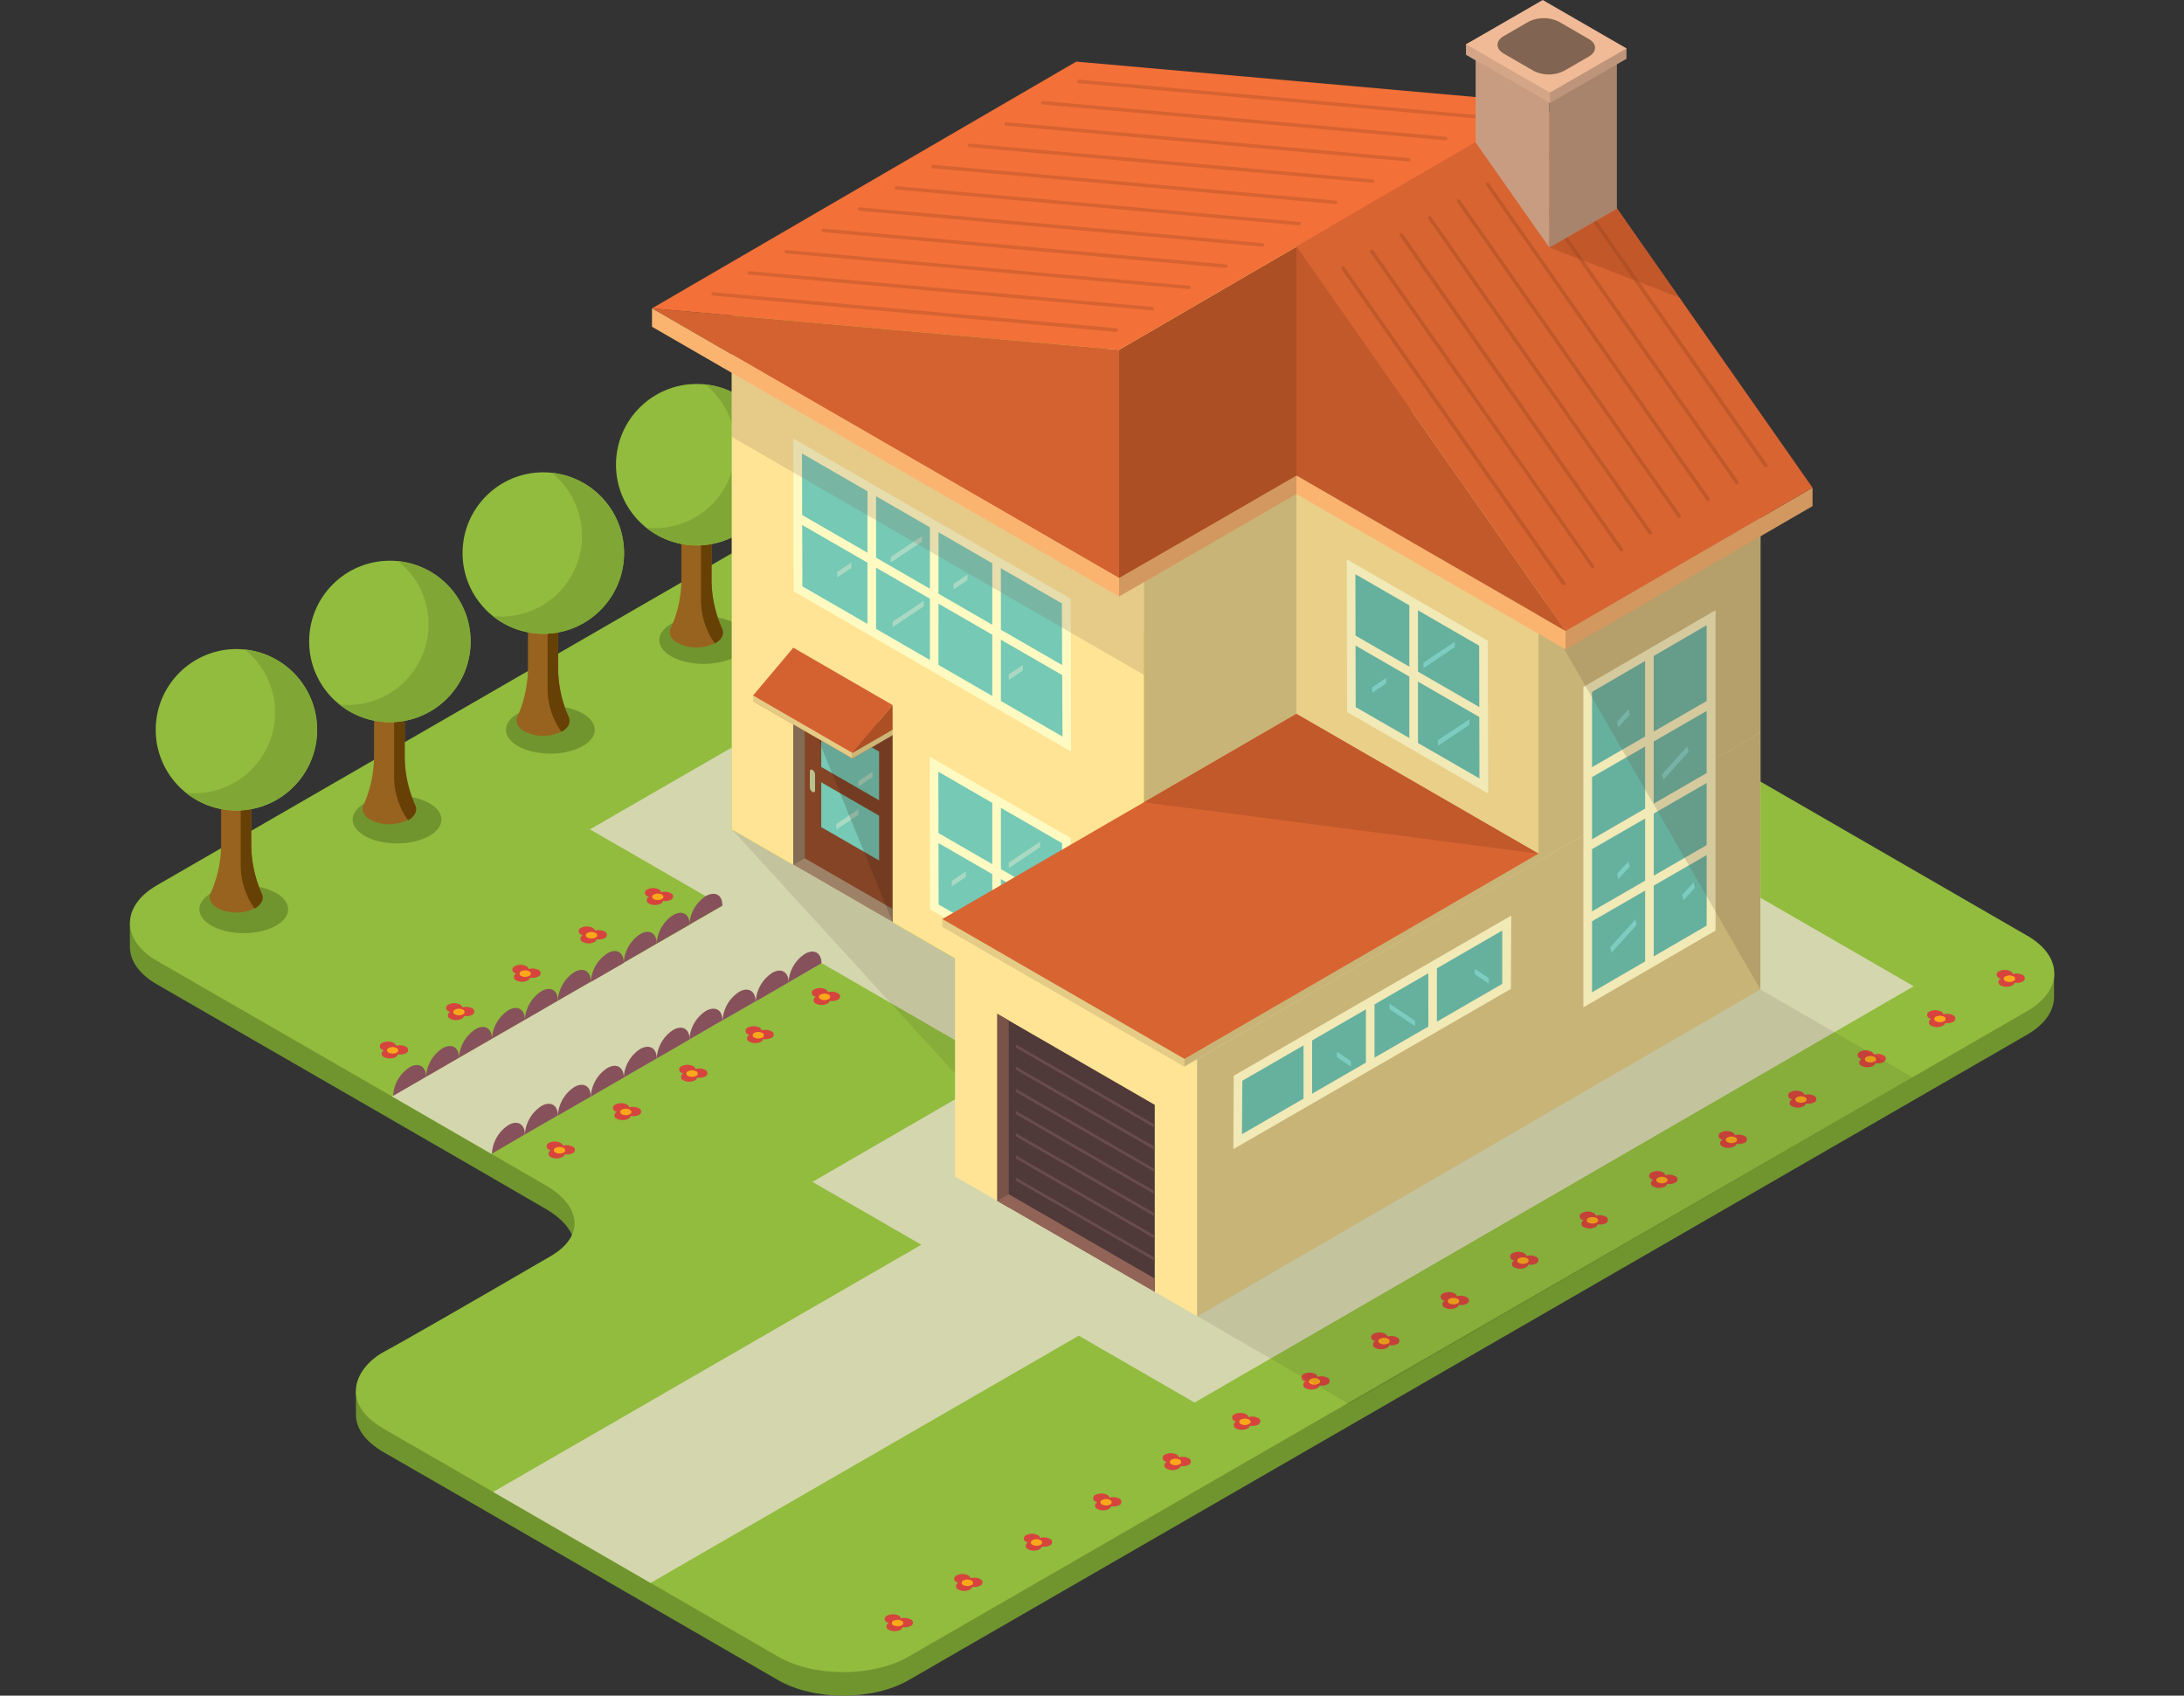 <svg id="Layer_1" data-name="Layer 1" xmlns="http://www.w3.org/2000/svg" width="362" height="281" viewBox="0 0 362 281"><rect x="0" y="0" width="362" height="281" fill="#333333" stroke="none"/><defs><style>.cls-1{fill:#70952f;}.cls-2{fill:#91bc3e;}.cls-3{fill:#98631f;}.cls-4{fill:#664005;}.cls-5{fill:#80a736;}.cls-6{fill:#d4d6ad;}.cls-7{fill:#ffdf05;}.cls-8{fill:#b7c539;}.cls-9{fill:#ffe495;}.cls-10{fill:#75c9b5;}.cls-11{fill:#fffac2;}.cls-12{fill:#844425;}.cls-13{fill:#826c54;}.cls-14{fill:#9e8267;}.cls-15{fill:#503939;}.cls-16{fill:#c9b477;}.cls-17{fill:#e9cf88;}.cls-18{fill:#e0c884;}.cls-19{fill:#d24859;}.cls-20{fill:#a73745;}.cls-21{fill:#7a5348;}.cls-22{fill:#926458;}.cls-23{fill:#66b09e;}.cls-24{fill:#f1e9b6;}.cls-25{fill:#9b461d;}.cls-26{fill:#86515a;}.cls-27{fill:#d6443d;}.cls-28{fill:#faa819;}.cls-29{fill:#a9d9c2;}.cls-30{fill:#7cccc1;}.cls-31{opacity:0.2;}.cls-32{fill:#62493b;}.cls-33{fill:#d46231;}.cls-34{fill:#e5cc86;}.cls-35{fill:#d86432;}.cls-36{fill:#c1592b;}.cls-37{fill:#b7c18d;}.cls-38{fill:#2c1e16;}.cls-39{fill:#cbb678;}.cls-40{fill:#ac4f24;}.cls-41{opacity:0.1;}.cls-42{fill:#694c4d;}.cls-43{fill:#846553;}.cls-44{fill:#f37038;}.cls-45{fill:#d66331;}.cls-46{fill:#fbb470;}.cls-47{fill:#d3985f;}.cls-48{fill:#bf582a;}.cls-49{opacity:0.3;}.cls-50{fill:#8e3e17;}.cls-51{fill:#c89c80;}.cls-52{fill:#a8846c;}.cls-53{fill:#be957a;}.cls-54{fill:#d4a587;}.cls-55{fill:#f0ba97;}.cls-56{fill:#816451;}</style></defs><path class="cls-1" d="M340.48,161.28,184.63,71.52c-6-3.43-15.71-3.43-21.66,0L21.53,153s0,1.63,0,3.89S23,161.4,26,163.12c0,0,58.79,33.87,64.58,37.29s6.37,8.35.67,11.67C78.53,219.46,59,230.59,59,230.59s0,1.15,0,3.85c0,2.1,1.3,4.34,4.72,6.29,7.82,4.46,65.24,37.69,65.24,37.69,6,3.44,15.7,3.44,21.66,0L336,171.46c3-1.74,4.49-4,4.46-6.32S340.48,161.28,340.48,161.28Z"/><path class="cls-2" d="M336,155.05,184.63,67.63c-6-3.44-15.71-3.44-21.66,0L26,146.71c-5.95,3.44-5.95,9.07,0,12.51,0,0,58.79,33.88,64.58,37.29s6.37,8.36.67,11.67c-12.7,7.38-24.38,14.11-27.54,15.8-4.58,2.44-7.82,8.39,0,12.86s65.24,37.68,65.24,37.68c6,3.44,15.7,3.44,21.66,0L336,167.56C342,164.12,342,158.49,336,155.05Z"/><ellipse class="cls-1" cx="40.4" cy="150.69" rx="7.36" ry="3.95"/><ellipse class="cls-1" cx="65.81" cy="135.82" rx="7.36" ry="3.95"/><ellipse class="cls-1" cx="91.22" cy="120.94" rx="7.36" ry="3.95"/><ellipse class="cls-1" cx="116.63" cy="106.07" rx="7.36" ry="3.95"/><path class="cls-3" d="M145.05,89.34h0a19.83,19.83,0,0,1-1.68-8V61.37h-5V81.3a19.93,19.93,0,0,1-1.67,8h0c-.51.89-.16,1.91,1.06,2.62a6.93,6.93,0,0,0,6.24,0C145.19,91.24,145.55,90.23,145.05,89.34Z"/><path class="cls-4" d="M145.05,89.34a19.83,19.83,0,0,1-1.68-8V61.37h-1.75V84.85a12.33,12.33,0,0,0,2.3,7.12l.05,0c1.22-.7,1.58-1.71,1.08-2.6Z"/><circle class="cls-2" cx="140.91" cy="62.37" r="13.38"/><path class="cls-5" d="M142.31,49.06A13.38,13.38,0,0,1,134,72.88a12.81,12.81,0,0,1-1.39-.07,13.38,13.38,0,1,0,9.75-23.75Z"/><path class="cls-3" d="M119.61,104h0a20,20,0,0,1-1.67-8V76h-5V95.94a19.91,19.91,0,0,1-1.68,8h0c-.52.89-.17,1.91,1.06,2.61a6.86,6.86,0,0,0,6.24,0C119.76,105.88,120.11,104.87,119.61,104Z"/><path class="cls-4" d="M119.61,104a20,20,0,0,1-1.67-8V76h-1.75V99.49a12.36,12.36,0,0,0,2.29,7.12l.06,0c1.23-.68,1.57-1.71,1.07-2.59Z"/><circle class="cls-2" cx="115.48" cy="77.01" r="13.38"/><path class="cls-5" d="M116.88,63.7a13.38,13.38,0,0,1-8.36,23.83,12.81,12.81,0,0,1-1.39-.08,13.38,13.38,0,1,0,9.75-23.75Z"/><path class="cls-3" d="M94.18,118.63h0a20,20,0,0,1-1.67-8c0-.19,0-.27,0-.25V90.65h-5v19.93a20,20,0,0,1-1.67,8h0c-.52.89-.17,1.91,1.06,2.61a6.86,6.86,0,0,0,6.24,0C94.33,120.52,94.68,119.51,94.18,118.63Z"/><path class="cls-4" d="M94.18,118.63a20,20,0,0,1-1.67-8c0-.19,0-.27,0-.25V90.65H90.76v23.48a12.26,12.26,0,0,0,2.29,7.12l.06,0c1.23-.69,1.57-1.72,1.07-2.6Z"/><circle class="cls-2" cx="90.05" cy="91.65" r="13.38"/><path class="cls-5" d="M91.44,78.35a13.37,13.37,0,0,1-8.35,23.82,12.81,12.81,0,0,1-1.39-.07,13.38,13.38,0,1,0,9.74-23.75Z"/><path class="cls-3" d="M68.75,133.27h0a19.93,19.93,0,0,1-1.67-8c0-.2,0-.27,0-.26V105.3H62v19.93a19.93,19.93,0,0,1-1.67,8h0c-.51.89-.16,1.91,1.07,2.62a6.93,6.93,0,0,0,6.24,0C68.9,135.17,69.25,134.16,68.75,133.27Z"/><path class="cls-4" d="M68.75,133.27a19.93,19.93,0,0,1-1.67-8c0-.2,0-.27,0-.26V105.3H65.33v23.48a12.31,12.31,0,0,0,2.29,7.12l.06,0c1.23-.69,1.57-1.71,1.07-2.6Z"/><circle class="cls-2" cx="64.62" cy="106.3" r="13.38"/><path class="cls-5" d="M66,93a13.37,13.37,0,0,1-8.35,23.82,12.68,12.68,0,0,1-1.39-.07A13.38,13.38,0,1,0,66,93Z"/><path class="cls-3" d="M43.32,147.92h0a20,20,0,0,1-1.67-8,2,2,0,0,0,0-.26V119.94h-5v19.93a20,20,0,0,1-1.67,8h0c-.51.89-.16,1.91,1.06,2.61a6.89,6.89,0,0,0,6.25,0C43.47,149.81,43.82,148.8,43.32,147.92Z"/><path class="cls-4" d="M43.32,147.92a20,20,0,0,1-1.67-8,2,2,0,0,0,0-.26V119.94H39.9v23.48a12.29,12.29,0,0,0,2.29,7.12l.06,0c1.22-.7,1.57-1.71,1.07-2.59Z"/><circle class="cls-2" cx="39.19" cy="120.94" r="13.38"/><path class="cls-5" d="M40.58,107.64a13.38,13.38,0,0,1-8.35,23.82,13,13,0,0,1-1.4-.08,13.37,13.37,0,1,0,9.75-23.74Z"/><polygon class="cls-6" points="174.73 181.86 97.79 137.44 174.73 93.02 251.67 137.44 174.73 181.86"/><polygon class="cls-7" points="183.35 101.36 121.3 137.44 189.61 176.88 158.29 194.96 198.42 218.13 291.79 163.97 183.35 101.36"/><polygon class="cls-8" points="183.35 101.36 121.3 137.44 121.3 52.24 183.35 16.16 183.35 101.36"/><polygon class="cls-9" points="121.3 137.44 189.61 176.88 189.61 91.68 121.3 52.24 121.3 137.44"/><polygon class="cls-10" points="154.87 150.31 154.81 126.63 176.76 139.3 176.81 162.97 154.87 150.31"/><path class="cls-11" d="M177.53,164.21l-23.37-13.49-.06-25.33,23.37,13.49Zm-21.95-14.32,20.51,11.84-.05-22-20.51-11.84Z"/><rect class="cls-11" x="165.21" y="132.31" width="1.43" height="25.11" transform="translate(-42.48 216.17) rotate(-60.01)"/><polygon class="cls-11" points="164.47 131.98 164.47 155.59 165.9 156.42 165.9 132.81 164.47 131.98"/><polygon class="cls-12" points="131.49 143.32 147.95 152.82 147.95 121.83 131.49 112.34 131.49 143.32"/><polygon class="cls-10" points="136.12 137.07 145.71 142.6 145.71 124.55 136.12 119.02 136.12 137.07"/><polygon class="cls-12" points="135.05 129.02 146.78 135.79 146.78 133.24 135.05 126.48 135.05 129.02"/><polygon class="cls-13" points="133.39 113.43 131.49 112.34 131.49 143.32 133.39 144.42 133.39 113.43"/><polygon class="cls-14" points="147.95 150.63 133.39 142.23 131.49 143.32 147.95 152.82 147.95 150.63"/><polygon class="cls-6" points="198 232.43 134.66 195.86 253.86 126.88 317.2 163.44 198 232.43"/><polygon class="cls-9" points="183.35 101.36 251.67 140.8 251.67 55.6 183.35 16.16 183.35 101.36"/><polygon class="cls-9" points="158.29 194.96 198.42 218.13 198.42 175.54 158.29 152.38 158.29 194.96"/><polygon class="cls-15" points="165.31 199.01 191.4 214.08 191.4 183.09 165.31 168.02 165.31 199.01"/><polygon class="cls-9" points="251.67 98.22 291.79 121.38 291.79 78.8 251.67 55.63 251.67 98.22"/><polygon class="cls-9" points="251.67 140.8 291.79 163.96 291.79 121.38 251.67 98.22 251.67 140.8"/><polygon class="cls-16" points="198.42 175.54 291.79 121.38 291.79 163.97 198.42 218.13 198.42 175.54"/><polygon class="cls-16" points="189.61 91.71 251.67 55.63 251.67 98.22 189.61 134.21 189.61 91.71"/><polygon class="cls-17" points="214.88 119.57 255 142.74 255 100.15 214.88 76.99 214.88 119.57"/><polygon class="cls-16" points="255 100.15 291.79 78.8 291.79 121.38 255 142.74 255 100.15"/><polygon class="cls-18" points="214.88 76.99 251.67 55.63 291.79 78.8 255 100.15 214.88 76.99"/><polygon class="cls-19" points="251.67 55.63 251.67 21.49 291.79 78.8 251.67 55.63"/><polygon class="cls-20" points="183.35 16.16 251.67 21.5 251.67 55.61 183.35 16.16"/><path class="cls-6" d="M191.4,214.08,165.31,199,81.74,247.24l26.09,15.08Z"/><path class="cls-6" d="M148,152.82l-16.45-9.5L64.94,181.67c4.93,2.84,11.38,6.57,16.45,9.51Z"/><polygon class="cls-21" points="167.21 169.12 165.31 168.02 165.31 199.01 167.21 200.11 167.21 169.12"/><polygon class="cls-22" points="191.4 211.88 167.21 197.91 165.31 199.01 191.4 214.08 191.4 211.88"/><polygon class="cls-23" points="263.16 114.25 283.64 102.36 283.64 153.8 263.16 165.69 263.16 114.25"/><path class="cls-24" d="M262.45,166.93V113.84l21.9-12.72v53.09Zm1.43-52.27v49.78l19-11.05V103.6Z"/><rect class="cls-24" x="272.68" y="108.53" width="1.43" height="51.22"/><polygon class="cls-24" points="283.83 115.62 263.38 127.42 263.38 129.07 283.83 117.27 283.83 115.62"/><polygon class="cls-24" points="283.83 127.56 263.38 139.37 263.38 141.01 283.83 129.21 283.83 127.56"/><polygon class="cls-24" points="283.83 139.5 263.38 151.31 263.38 152.96 283.83 141.15 283.83 139.5"/><polygon class="cls-10" points="132.26 97.58 132.21 73.91 176.76 99.63 176.81 123.3 132.26 97.58"/><path class="cls-11" d="M177.53,124.54,131.55,98l-.06-25.33,46,26.55ZM133,97.17l43.11,24.89L176,100,132.93,75.15Z"/><rect class="cls-11" x="153.9" y="73.06" width="1.43" height="51.21" transform="translate(-8.12 183.27) rotate(-60.01)"/><polygon class="cls-11" points="143.78 80.37 143.78 103.98 145.21 104.81 145.21 81.2 143.78 80.37"/><polygon class="cls-11" points="154.13 86.34 154.13 109.96 155.55 110.78 155.56 87.17 154.13 86.34"/><polygon class="cls-11" points="164.47 92.31 164.47 115.93 165.9 116.75 165.9 93.14 164.47 92.31"/><polygon class="cls-25" points="244.59 23.58 255.79 17.08 268 34.52 256.81 41.02 244.59 23.58"/><path class="cls-26" d="M67.89,176.87a6,6,0,0,0-2.73,4.73l5.46-3.15C70.62,176.7,69.4,176,67.89,176.87Z"/><path class="cls-26" d="M73.35,173.72a6,6,0,0,0-2.73,4.73l5.46-3.16C76.08,173.55,74.86,172.85,73.35,173.72Z"/><path class="cls-26" d="M78.81,170.56a6.06,6.06,0,0,0-2.73,4.73l5.46-3.15C81.54,170.4,80.32,169.69,78.81,170.56Z"/><path class="cls-26" d="M84.27,167.41a6.06,6.06,0,0,0-2.73,4.73L87,169C87,167.25,85.78,166.54,84.27,167.41Z"/><path class="cls-26" d="M89.74,164.26A6,6,0,0,0,87,169l5.46-3.16C92.47,164.09,91.24,163.39,89.74,164.26Z"/><path class="cls-26" d="M95.2,161.1a6,6,0,0,0-2.73,4.73l5.46-3.15C97.93,160.94,96.71,160.23,95.2,161.1Z"/><path class="cls-26" d="M100.66,158a6,6,0,0,0-2.73,4.73l5.46-3.15C103.39,157.79,102.17,157.08,100.66,158Z"/><path class="cls-26" d="M106.12,154.8a6,6,0,0,0-2.73,4.73l5.46-3.16C108.85,154.63,107.63,153.93,106.12,154.8Z"/><path class="cls-26" d="M111.58,151.64a6,6,0,0,0-2.73,4.73l5.46-3.15C114.31,151.48,113.09,150.77,111.58,151.64Z"/><path class="cls-26" d="M117,148.49a6.06,6.06,0,0,0-2.73,4.73l5.46-3.15C119.77,148.33,118.55,147.62,117,148.49Z"/><path class="cls-26" d="M84.27,186.45a6,6,0,0,0-2.73,4.73L87,188C87,186.28,85.78,185.57,84.27,186.45Z"/><path class="cls-26" d="M89.74,183.29A6,6,0,0,0,87,188l5.46-3.15C92.47,183.13,91.24,182.42,89.74,183.29Z"/><path class="cls-26" d="M95.2,180.14a6,6,0,0,0-2.73,4.73l5.46-3.15C97.93,180,96.71,179.27,95.2,180.14Z"/><path class="cls-26" d="M100.66,177a6,6,0,0,0-2.73,4.73l5.46-3.16C103.39,176.82,102.17,176.12,100.66,177Z"/><path class="cls-26" d="M106.12,173.83a6,6,0,0,0-2.73,4.73l5.46-3.15C108.85,173.67,107.63,173,106.12,173.83Z"/><path class="cls-26" d="M111.58,170.68a6,6,0,0,0-2.73,4.73l5.46-3.15C114.31,170.51,113.09,169.81,111.58,170.68Z"/><path class="cls-26" d="M117,167.53a6,6,0,0,0-2.73,4.73l5.46-3.16C119.77,167.36,118.55,166.66,117,167.53Z"/><path class="cls-26" d="M122.51,164.37a6,6,0,0,0-2.74,4.73l5.47-3.15C125.24,164.21,124,163.5,122.51,164.37Z"/><path class="cls-26" d="M128,161.22a6,6,0,0,0-2.73,4.73l5.46-3.15C130.7,161.06,129.48,160.35,128,161.22Z"/><path class="cls-26" d="M133.43,158.07a6,6,0,0,0-2.73,4.73l5.46-3.16C136.16,157.9,134.94,157.2,133.43,158.07Z"/><polygon class="cls-23" points="224 117.59 223.94 93.92 245.89 106.58 245.94 130.25 224 117.59"/><path class="cls-24" d="M246.66,131.5,223.28,118l-.05-25.32,23.37,13.49Zm-21.95-14.32L245.22,129l-.05-22L224.66,95.16Z"/><rect class="cls-24" x="234.32" y="99.59" width="1.43" height="25.11" transform="translate(20.42 259.64) rotate(-60.01)"/><polygon class="cls-24" points="233.6 99.26 233.6 122.88 235.03 123.7 235.03 100.09 233.6 99.26"/><path class="cls-27" d="M111.18,149.12a.59.59,0,0,0,0-1.11,2.16,2.16,0,0,0-1.59-.14.7.7,0,0,0-.38-.47,2.16,2.16,0,0,0-1.92,0,.59.59,0,0,0,0,1.11,2.08,2.08,0,0,0,.3.13l0,0a.59.59,0,0,0,0,1.11,2.16,2.16,0,0,0,1.92,0,.71.71,0,0,0,.38-.46A2.07,2.07,0,0,0,111.18,149.12Z"/><path class="cls-28" d="M109.68,149a1.46,1.46,0,0,1-1.32,0c-.37-.21-.37-.55,0-.76a1.46,1.46,0,0,1,1.32,0C110.05,148.46,110.05,148.8,109.68,149Z"/><path class="cls-27" d="M100.2,155.47a.58.58,0,0,0,0-1.1,2.12,2.12,0,0,0-1.59-.14.73.73,0,0,0-.38-.47,2.1,2.1,0,0,0-1.92,0,.59.59,0,0,0,0,1.11l.29.13,0,0a.58.58,0,0,0,0,1.1,2.1,2.1,0,0,0,1.92,0,.73.73,0,0,0,.38-.45A2.08,2.08,0,0,0,100.2,155.47Z"/><path class="cls-28" d="M98.7,155.37a1.48,1.48,0,0,1-1.33,0,.4.4,0,0,1,0-.76,1.42,1.42,0,0,1,1.33,0A.4.4,0,0,1,98.7,155.37Z"/><path class="cls-27" d="M89.22,161.83a.59.59,0,0,0,0-1.11,2.15,2.15,0,0,0-1.6-.13.7.7,0,0,0-.38-.47,2.1,2.1,0,0,0-1.92,0,.59.59,0,0,0,0,1.11,1.34,1.34,0,0,0,.3.12l-.05,0a.59.59,0,0,0,0,1.11,2.1,2.1,0,0,0,1.92,0,.74.74,0,0,0,.39-.45A2.16,2.16,0,0,0,89.22,161.83Z"/><path class="cls-28" d="M87.71,161.73a1.46,1.46,0,0,1-1.32,0,.41.41,0,0,1,0-.77,1.46,1.46,0,0,1,1.32,0A.41.41,0,0,1,87.71,161.73Z"/><path class="cls-27" d="M78.23,168.19a.59.59,0,0,0,0-1.11,2.12,2.12,0,0,0-1.59-.13.71.71,0,0,0-.38-.47,2.1,2.1,0,0,0-1.92,0,.58.58,0,0,0,0,1.1,1.08,1.08,0,0,0,.29.13l0,0a.59.59,0,0,0,0,1.11,2.16,2.16,0,0,0,1.92,0,.75.75,0,0,0,.38-.46A2.08,2.08,0,0,0,78.23,168.19Z"/><path class="cls-28" d="M76.73,168.09a1.48,1.48,0,0,1-1.33,0,.41.41,0,0,1,0-.77,1.48,1.48,0,0,1,1.33,0A.41.41,0,0,1,76.73,168.09Z"/><path class="cls-27" d="M67.25,174.55a.59.59,0,0,0,0-1.11,2.17,2.17,0,0,0-1.59-.14.75.75,0,0,0-.39-.47,2.16,2.16,0,0,0-1.92,0,.59.59,0,0,0,0,1.11,2.08,2.08,0,0,0,.3.13l0,0a.59.59,0,0,0,0,1.11,2.16,2.16,0,0,0,1.92,0,.75.75,0,0,0,.38-.46A2.09,2.09,0,0,0,67.25,174.55Z"/><path class="cls-28" d="M65.74,174.44a1.46,1.46,0,0,1-1.32,0c-.37-.21-.37-.55,0-.76a1.46,1.46,0,0,1,1.32,0C66.11,173.89,66.11,174.23,65.74,174.44Z"/><path class="cls-27" d="M138.84,165.68a.58.58,0,0,0,0-1.1,2.12,2.12,0,0,0-1.59-.14.75.75,0,0,0-.39-.47,2.1,2.1,0,0,0-1.92,0,.59.59,0,0,0,0,1.11,1.34,1.34,0,0,0,.3.12l0,0a.59.59,0,0,0,0,1.11,2.1,2.1,0,0,0,1.92,0,.73.73,0,0,0,.38-.45A2.09,2.09,0,0,0,138.84,165.68Z"/><path class="cls-28" d="M137.33,165.58a1.46,1.46,0,0,1-1.32,0,.4.4,0,0,1,0-.76,1.4,1.4,0,0,1,1.32,0C137.7,165,137.7,165.37,137.33,165.58Z"/><path class="cls-27" d="M127.85,172a.59.59,0,0,0,0-1.11,2.12,2.12,0,0,0-1.59-.13.7.7,0,0,0-.38-.47,2.1,2.1,0,0,0-1.92,0,.59.59,0,0,0,0,1.11,1.34,1.34,0,0,0,.3.12l-.05,0a.59.59,0,0,0,0,1.11,2.1,2.1,0,0,0,1.92,0,.71.71,0,0,0,.38-.46A2.08,2.08,0,0,0,127.85,172Z"/><path class="cls-28" d="M126.35,171.94a1.46,1.46,0,0,1-1.32,0,.41.41,0,0,1,0-.77,1.46,1.46,0,0,1,1.32,0A.41.41,0,0,1,126.35,171.94Z"/><path class="cls-27" d="M116.87,178.4a.59.59,0,0,0,0-1.11,2.12,2.12,0,0,0-1.59-.13.7.7,0,0,0-.39-.47,2.1,2.1,0,0,0-1.92,0,.58.58,0,0,0,0,1.1,1.14,1.14,0,0,0,.3.13l0,0a.59.59,0,0,0,0,1.11,2.16,2.16,0,0,0,1.92,0,.75.75,0,0,0,.38-.46A2.09,2.09,0,0,0,116.87,178.4Z"/><path class="cls-28" d="M115.37,178.29a1.42,1.42,0,0,1-1.33,0,.4.4,0,0,1,0-.76,1.48,1.48,0,0,1,1.33,0A.4.4,0,0,1,115.37,178.29Z"/><path class="cls-27" d="M105.88,184.76a.59.59,0,0,0,0-1.11,2.16,2.16,0,0,0-1.59-.14.7.7,0,0,0-.38-.47,2.16,2.16,0,0,0-1.92,0,.59.59,0,0,0,0,1.11,2.08,2.08,0,0,0,.3.13l-.05,0a.59.59,0,0,0,0,1.11,2.16,2.16,0,0,0,1.92,0,.71.71,0,0,0,.38-.46A2.08,2.08,0,0,0,105.88,184.76Z"/><path class="cls-28" d="M104.38,184.65a1.46,1.46,0,0,1-1.32,0c-.37-.21-.37-.55,0-.76a1.46,1.46,0,0,1,1.32,0C104.75,184.1,104.75,184.44,104.38,184.65Z"/><path class="cls-27" d="M94.9,191.11a.58.58,0,0,0,0-1.1,2.12,2.12,0,0,0-1.59-.14.72.72,0,0,0-.39-.47,2.1,2.1,0,0,0-1.92,0,.59.59,0,0,0,0,1.11,1.57,1.57,0,0,0,.3.12l0,0a.59.59,0,0,0,0,1.11,2.1,2.1,0,0,0,1.92,0,.73.73,0,0,0,.38-.45A2.08,2.08,0,0,0,94.9,191.11Z"/><path class="cls-28" d="M93.4,191a1.48,1.48,0,0,1-1.33,0,.4.4,0,0,1,0-.76,1.42,1.42,0,0,1,1.33,0A.4.4,0,0,1,93.4,191Z"/><path class="cls-27" d="M335.23,162.67a.59.59,0,0,0,0-1.11,2.17,2.17,0,0,0-1.59-.13.73.73,0,0,0-.38-.47,2.1,2.1,0,0,0-1.92,0,.59.59,0,0,0,0,1.11,1.48,1.48,0,0,0,.29.12l0,0a.59.59,0,0,0,0,1.11,2.1,2.1,0,0,0,1.92,0,.76.76,0,0,0,.38-.45A2.08,2.08,0,0,0,335.23,162.67Z"/><path class="cls-28" d="M333.73,162.57a1.48,1.48,0,0,1-1.33,0,.4.4,0,0,1,0-.76,1.42,1.42,0,0,1,1.33,0A.4.4,0,0,1,333.73,162.57Z"/><path class="cls-27" d="M323.71,169.35a.59.59,0,0,0,0-1.11,2.17,2.17,0,0,0-1.59-.14.72.72,0,0,0-.38-.47,2.16,2.16,0,0,0-1.92,0,.59.59,0,0,0,0,1.11l.29.13,0,0a.59.59,0,0,0,0,1.11,2.16,2.16,0,0,0,1.92,0,.71.71,0,0,0,.38-.46A2.08,2.08,0,0,0,323.71,169.35Z"/><path class="cls-28" d="M322.21,169.24a1.48,1.48,0,0,1-1.33,0,.4.4,0,0,1,0-.76,1.48,1.48,0,0,1,1.33,0A.4.4,0,0,1,322.21,169.24Z"/><path class="cls-27" d="M312.19,176a.59.59,0,0,0,0-1.11,2.12,2.12,0,0,0-1.59-.13.7.7,0,0,0-.38-.47,2.1,2.1,0,0,0-1.92,0,.59.59,0,0,0,0,1.11,1.34,1.34,0,0,0,.3.12l-.05,0a.59.59,0,0,0,0,1.11,2.1,2.1,0,0,0,1.92,0,.72.72,0,0,0,.38-.45A2.15,2.15,0,0,0,312.19,176Z"/><path class="cls-28" d="M310.69,175.92a1.46,1.46,0,0,1-1.32,0,.41.41,0,0,1,0-.77,1.46,1.46,0,0,1,1.32,0A.41.41,0,0,1,310.69,175.92Z"/><path class="cls-27" d="M300.67,182.7a.59.59,0,0,0,0-1.11,2.16,2.16,0,0,0-1.59-.14.7.7,0,0,0-.38-.47,2.16,2.16,0,0,0-1.92,0,.59.59,0,0,0,0,1.11,2.08,2.08,0,0,0,.3.13l-.05,0a.58.58,0,0,0,0,1.1,2.1,2.1,0,0,0,1.92,0,.68.68,0,0,0,.38-.45A2.15,2.15,0,0,0,300.67,182.7Z"/><path class="cls-28" d="M299.17,182.59a1.46,1.46,0,0,1-1.32,0c-.37-.21-.37-.55,0-.76a1.46,1.46,0,0,1,1.32,0C299.54,182,299.54,182.38,299.17,182.59Z"/><path class="cls-27" d="M289.16,189.37a.59.59,0,0,0,0-1.11,2.15,2.15,0,0,0-1.6-.13.68.68,0,0,0-.38-.47,2.1,2.1,0,0,0-1.92,0,.58.58,0,0,0,0,1.1,1,1,0,0,0,.3.13l-.05,0a.59.59,0,0,0,0,1.11,2.16,2.16,0,0,0,1.92,0,.73.73,0,0,0,.39-.46A2.09,2.09,0,0,0,289.16,189.37Z"/><path class="cls-28" d="M287.65,189.27a1.46,1.46,0,0,1-1.32,0c-.37-.22-.37-.56,0-.77a1.46,1.46,0,0,1,1.32,0C288,188.71,288,189.05,287.65,189.27Z"/><path class="cls-27" d="M277.64,196a.58.58,0,0,0,0-1.1,2.12,2.12,0,0,0-1.59-.14.75.75,0,0,0-.39-.47,2.1,2.1,0,0,0-1.92,0,.59.59,0,0,0,0,1.11,1.34,1.34,0,0,0,.3.12l0,0a.59.59,0,0,0,0,1.11,2.1,2.1,0,0,0,1.92,0,.76.76,0,0,0,.38-.45A2.09,2.09,0,0,0,277.64,196Z"/><path class="cls-28" d="M276.13,195.94a1.46,1.46,0,0,1-1.32,0c-.37-.21-.37-.55,0-.76a1.4,1.4,0,0,1,1.32,0C276.5,195.39,276.5,195.73,276.13,195.94Z"/><path class="cls-27" d="M266.12,202.72a.59.59,0,0,0,0-1.11,2.17,2.17,0,0,0-1.59-.14.74.74,0,0,0-.39-.47,2.16,2.16,0,0,0-1.92,0,.59.59,0,0,0,0,1.11,2.71,2.71,0,0,0,.3.13l0,0a.59.59,0,0,0,0,1.11,2.16,2.16,0,0,0,1.92,0,.75.75,0,0,0,.38-.46A2.09,2.09,0,0,0,266.12,202.72Z"/><path class="cls-28" d="M264.62,202.61a1.45,1.45,0,0,1-1.33,0,.4.4,0,0,1,0-.76,1.48,1.48,0,0,1,1.33,0A.4.4,0,0,1,264.62,202.61Z"/><path class="cls-27" d="M254.6,209.39a.59.59,0,0,0,0-1.11,2.12,2.12,0,0,0-1.59-.13.73.73,0,0,0-.38-.47,2.1,2.1,0,0,0-1.92,0,.59.59,0,0,0,0,1.11,1.48,1.48,0,0,0,.29.12l0,0a.59.59,0,0,0,0,1.11,2.1,2.1,0,0,0,1.92,0,.76.76,0,0,0,.38-.45A2.15,2.15,0,0,0,254.6,209.39Z"/><path class="cls-28" d="M253.1,209.29a1.48,1.48,0,0,1-1.33,0,.41.41,0,0,1,0-.77,1.48,1.48,0,0,1,1.33,0A.41.41,0,0,1,253.1,209.29Z"/><path class="cls-27" d="M243.08,216.07a.59.59,0,0,0,0-1.11,2.17,2.17,0,0,0-1.59-.14.73.73,0,0,0-.38-.47,2.16,2.16,0,0,0-1.92,0,.59.59,0,0,0,0,1.11l.29.13,0,0a.58.58,0,0,0,0,1.1,2.1,2.1,0,0,0,1.92,0,.71.71,0,0,0,.38-.45A2.15,2.15,0,0,0,243.08,216.07Z"/><path class="cls-28" d="M241.58,216a1.48,1.48,0,0,1-1.33,0,.4.4,0,0,1,0-.76,1.48,1.48,0,0,1,1.33,0A.4.4,0,0,1,241.58,216Z"/><path class="cls-27" d="M231.56,222.74a.59.59,0,0,0,0-1.11,2.12,2.12,0,0,0-1.59-.13.68.68,0,0,0-.38-.47,2.1,2.1,0,0,0-1.92,0,.58.58,0,0,0,0,1.1,1.08,1.08,0,0,0,.29.13l0,0a.59.59,0,0,0,0,1.11,2.16,2.16,0,0,0,1.92,0,.71.71,0,0,0,.38-.46A2.08,2.08,0,0,0,231.56,222.74Z"/><path class="cls-28" d="M230.06,222.64a1.46,1.46,0,0,1-1.32,0c-.37-.22-.37-.56,0-.77a1.46,1.46,0,0,1,1.32,0A.41.41,0,0,1,230.06,222.64Z"/><path class="cls-27" d="M220,229.41a.59.59,0,0,0,0-1.11,2.16,2.16,0,0,0-1.59-.13.7.7,0,0,0-.38-.47,2.1,2.1,0,0,0-1.92,0,.59.59,0,0,0,0,1.11,1.34,1.34,0,0,0,.3.12l0,0a.59.59,0,0,0,0,1.11,2.1,2.1,0,0,0,1.92,0,.72.72,0,0,0,.38-.45A2.15,2.15,0,0,0,220,229.41Z"/><path class="cls-28" d="M218.54,229.31a1.46,1.46,0,0,1-1.32,0c-.37-.21-.37-.55,0-.76a1.4,1.4,0,0,1,1.32,0C218.91,228.76,218.91,229.1,218.54,229.31Z"/><path class="cls-27" d="M208.52,236.09a.59.59,0,0,0,0-1.11,2.16,2.16,0,0,0-1.59-.14.72.72,0,0,0-.38-.47,2.16,2.16,0,0,0-1.92,0,.59.59,0,0,0,0,1.11,2.08,2.08,0,0,0,.3.13l-.05,0a.59.59,0,0,0,0,1.11,2.16,2.16,0,0,0,1.92,0,.77.77,0,0,0,.39-.46A2.05,2.05,0,0,0,208.52,236.09Z"/><path class="cls-28" d="M207,236a1.46,1.46,0,0,1-1.32,0c-.37-.21-.37-.55,0-.76a1.46,1.46,0,0,1,1.32,0C207.39,235.43,207.39,235.77,207,236Z"/><path class="cls-27" d="M197,242.76a.59.59,0,0,0,0-1.11,2.12,2.12,0,0,0-1.59-.13.75.75,0,0,0-.39-.47,2.1,2.1,0,0,0-1.92,0,.59.59,0,0,0,0,1.11,1.34,1.34,0,0,0,.3.12l0,0a.59.59,0,0,0,0,1.11,2.1,2.1,0,0,0,1.92,0,.76.76,0,0,0,.38-.45A2.16,2.16,0,0,0,197,242.76Z"/><path class="cls-28" d="M195.5,242.66a1.46,1.46,0,0,1-1.32,0,.41.41,0,0,1,0-.77,1.46,1.46,0,0,1,1.32,0A.41.41,0,0,1,195.5,242.66Z"/><path class="cls-27" d="M185.49,249.44a.59.59,0,0,0,0-1.11,2.17,2.17,0,0,0-1.59-.14.75.75,0,0,0-.39-.47,2.16,2.16,0,0,0-1.92,0,.59.59,0,0,0,0,1.11,2.08,2.08,0,0,0,.3.13l0,0a.58.58,0,0,0,0,1.1,2.1,2.1,0,0,0,1.92,0,.71.71,0,0,0,.38-.45A2.16,2.16,0,0,0,185.49,249.44Z"/><path class="cls-28" d="M184,249.33a1.46,1.46,0,0,1-1.32,0,.4.4,0,0,1,0-.76,1.46,1.46,0,0,1,1.32,0C184.35,248.78,184.35,249.12,184,249.33Z"/><path class="cls-27" d="M174,256.11a.59.59,0,0,0,0-1.11,2.12,2.12,0,0,0-1.59-.13.7.7,0,0,0-.39-.47,2.1,2.1,0,0,0-1.92,0,.58.58,0,0,0,0,1.1,1.14,1.14,0,0,0,.3.13l0,0a.59.59,0,0,0,0,1.11,2.16,2.16,0,0,0,1.92,0,.75.75,0,0,0,.38-.46A2.08,2.08,0,0,0,174,256.11Z"/><path class="cls-28" d="M172.47,256a1.48,1.48,0,0,1-1.33,0,.41.41,0,0,1,0-.77,1.48,1.48,0,0,1,1.33,0A.41.41,0,0,1,172.47,256Z"/><path class="cls-27" d="M162.45,262.78a.58.58,0,0,0,0-1.1,2.12,2.12,0,0,0-1.59-.14.73.73,0,0,0-.38-.47,2.1,2.1,0,0,0-1.92,0c-.53.31-.54.8,0,1.11a1.48,1.48,0,0,0,.29.12l0,0a.59.59,0,0,0,0,1.11,2.1,2.1,0,0,0,1.92,0,.76.76,0,0,0,.38-.45A2.08,2.08,0,0,0,162.45,262.78Z"/><path class="cls-28" d="M161,262.68a1.48,1.48,0,0,1-1.33,0,.4.4,0,0,1,0-.76,1.42,1.42,0,0,1,1.33,0A.4.4,0,0,1,161,262.68Z"/><path class="cls-27" d="M150.93,269.46a.59.59,0,0,0,0-1.11,2.17,2.17,0,0,0-1.59-.14.75.75,0,0,0-.38-.47,2.16,2.16,0,0,0-1.92,0,.59.59,0,0,0,0,1.11l.29.13,0,0a.59.59,0,0,0,0,1.11,2.16,2.16,0,0,0,1.92,0,.75.75,0,0,0,.38-.46A2.08,2.08,0,0,0,150.93,269.46Z"/><path class="cls-28" d="M149.43,269.35a1.48,1.48,0,0,1-1.33,0,.4.4,0,0,1,0-.76,1.48,1.48,0,0,1,1.33,0A.4.4,0,0,1,149.43,269.35Z"/><polygon class="cls-29" points="138.78 94.77 138.78 95.68 141.11 94.13 141.11 93.22 138.78 94.77"/><polygon class="cls-29" points="158.04 96.77 158.04 97.68 160.37 96.13 160.37 95.22 158.04 96.77"/><polygon class="cls-29" points="167.21 111.76 167.21 112.67 169.53 111.12 169.53 110.21 167.21 111.76"/><polygon class="cls-29" points="152.83 89.75 147.65 93.21 147.65 92.3 152.83 88.83 152.83 89.75"/><polygon class="cls-29" points="153.13 100.47 147.95 103.94 147.95 103.02 153.13 99.56 153.13 100.47"/><polygon class="cls-23" points="249.69 163.47 249.75 152.97 205.2 178.69 205.15 189.19 249.69 163.47"/><path class="cls-24" d="M204.49,178.27l46-26.54-.06,12.15-46,26.55ZM249,154.21,205.92,179.1l-.06,8.85L249,163.05Z"/><polygon class="cls-24" points="238.17 159.43 238.17 169.87 236.75 170.69 236.74 160.25 238.17 159.43"/><polygon class="cls-24" points="227.83 165.4 227.83 175.84 226.4 176.66 226.4 166.22 227.83 165.4"/><polygon class="cls-24" points="217.49 171.37 217.49 181.81 216.06 182.63 216.06 172.19 217.49 171.37"/><polygon class="cls-30" points="246.78 162.1 246.78 163.01 244.46 161.46 244.46 160.55 246.78 162.1"/><polygon class="cls-30" points="223.91 175.83 223.91 176.74 221.59 175.19 221.59 174.28 223.91 175.83"/><polygon class="cls-30" points="234.55 169.16 230.31 166.32 230.31 167.23 234.55 170.07 234.55 169.16"/><polygon class="cls-30" points="268.03 119.63 268.25 120.52 270.13 118.44 269.9 117.56 268.03 119.63"/><polygon class="cls-30" points="268.03 144.81 268.25 145.69 270.13 143.62 269.9 142.74 268.03 144.81"/><polygon class="cls-30" points="278.83 148.3 279.05 149.19 280.92 147.11 280.7 146.23 278.83 148.3"/><polygon class="cls-30" points="271.28 153.26 267.1 157.89 266.88 157.01 271.05 152.38 271.28 153.26"/><polygon class="cls-30" points="279.88 124.59 275.7 129.22 275.48 128.33 279.65 123.7 279.88 124.59"/><polygon class="cls-30" points="227.45 113.89 227.45 114.8 229.77 113.25 229.77 112.34 227.45 113.89"/><polygon class="cls-30" points="241.13 107.25 235.95 110.72 235.95 109.8 241.13 106.34 241.13 107.25"/><polygon class="cls-30" points="243.55 120.11 238.36 123.57 238.36 122.66 243.55 119.2 243.55 120.11"/><polygon class="cls-29" points="157.76 145.97 157.76 146.88 160.09 145.33 160.09 144.42 157.76 145.97"/><polygon class="cls-29" points="172.39 140.41 167.21 143.87 167.21 142.96 172.39 139.5 172.39 140.41"/><polygon class="cls-29" points="142.29 129.43 142.29 130.34 144.61 128.79 144.61 127.88 142.29 129.43"/><polygon class="cls-29" points="138.62 136.56 138.62 137.47 142.29 135.02 142.29 134.1 138.62 136.56"/><g class="cls-31"><polygon class="cls-32" points="255 100.15 291.79 78.8 291.79 163.97 255 100.15"/></g><polygon class="cls-33" points="141.28 125.69 124.82 116.19 131.49 112.34 147.95 121.84 141.28 125.69"/><polygon class="cls-33" points="141.28 124.76 124.82 115.26 131.49 111.41 147.95 120.91 141.28 124.76"/><polygon class="cls-16" points="156.21 153.57 156.21 152.3 214.88 119.57 255 141.47 255 142.74 196.33 176.73 156.21 153.57"/><polygon class="cls-34" points="156.21 153.57 156.21 152.3 196.33 175.47 196.33 176.73 156.21 153.57"/><polygon class="cls-35" points="156.21 152.3 214.88 118.3 255 141.47 196.33 175.47 156.21 152.3"/><polygon class="cls-36" points="189.61 132.95 214.88 118.3 255 141.47 189.61 132.95"/><path class="cls-37" d="M134.23,130.49a.93.93,0,0,0,.43.75h0c.24.14.44,0,.44-.25v-2.66a1,1,0,0,0-.44-.75h0c-.24-.14-.43,0-.43.25v2.66Z"/><g class="cls-31"><polygon class="cls-38" points="131.49 112.34 147.95 152.82 147.95 152.82 147.95 121.83 131.49 112.34"/></g><polygon class="cls-33" points="141.28 124.76 124.82 115.26 131.49 107.33 147.95 116.84 141.28 124.76"/><polygon class="cls-39" points="141.28 124.76 147.95 120.91 147.95 121.83 141.28 125.69 141.28 124.76"/><polygon class="cls-34" points="141.28 124.76 124.82 115.26 124.82 116.19 141.28 125.69 141.28 124.76"/><polygon class="cls-40" points="147.95 116.84 147.95 120.91 141.28 124.76 147.95 116.84"/><g class="cls-41"><polygon class="cls-38" points="223.64 232.68 317.02 178.54 291.79 163.97 198.42 218.1 223.64 232.68"/></g><polygon class="cls-42" points="191.4 186.9 168.38 173.6 168.38 173.07 191.4 186.37 191.4 186.9"/><polygon class="cls-42" points="191.4 190.58 168.38 177.28 168.38 176.75 191.4 190.04 191.4 190.58"/><polygon class="cls-42" points="191.4 194.25 168.38 180.96 168.38 180.43 191.4 193.72 191.4 194.25"/><polygon class="cls-42" points="191.4 197.93 168.38 184.64 168.38 184.1 191.4 197.4 191.4 197.93"/><polygon class="cls-42" points="191.4 201.61 168.38 188.31 168.38 187.78 191.4 201.07 191.4 201.61"/><polygon class="cls-42" points="191.4 205.28 168.38 191.99 168.38 191.46 191.4 204.75 191.4 205.28"/><polygon class="cls-42" points="191.4 208.96 168.38 195.67 168.38 195.14 191.4 208.43 191.4 208.96"/><g class="cls-41"><polygon class="cls-38" points="121.3 137.44 158.29 158.8 158.29 177.87 121.3 137.44"/></g><g class="cls-31"><polygon class="cls-43" points="121.3 72.4 189.61 111.84 189.61 90.79 121.3 51.34 121.3 72.4"/></g><polygon class="cls-33" points="108.07 51.1 185.49 57.97 185.49 95.8 108.07 51.1"/><polygon class="cls-40" points="185.49 57.97 255.81 17.08 255.82 55.39 185.49 95.83 185.49 57.97"/><polygon class="cls-44" points="108.07 51.1 178.39 10.21 255.82 17.08 185.49 57.97 108.07 51.1"/><path class="cls-45" d="M245.63,19.71h0l-66.76-5.93a.29.29,0,1,1,.05-.57l66.76,5.93a.29.29,0,0,1,0,.57Z"/><path class="cls-45" d="M239.57,23.23h0l-66.76-5.92a.3.3,0,0,1-.26-.31.29.29,0,0,1,.31-.26l66.76,5.92a.3.3,0,0,1,.26.31A.28.28,0,0,1,239.57,23.23Z"/><path class="cls-45" d="M233.5,26.76h0l-66.75-5.93a.28.28,0,0,1-.26-.31.28.28,0,0,1,.31-.26l66.75,5.93a.29.29,0,0,1,0,.57Z"/><path class="cls-45" d="M227.43,30.29h0l-66.76-5.92a.3.3,0,0,1-.26-.31.29.29,0,0,1,.31-.26l66.76,5.92a.29.29,0,0,1,0,.58Z"/><path class="cls-45" d="M221.37,33.81h0l-66.75-5.93a.28.28,0,0,1-.26-.31.28.28,0,0,1,.31-.26l66.75,5.93a.28.28,0,0,1,.26.31A.28.28,0,0,1,221.37,33.81Z"/><path class="cls-45" d="M215.3,37.34h0l-66.75-5.92a.29.29,0,0,1-.26-.31.28.28,0,0,1,.31-.26l66.76,5.93a.28.28,0,0,1,.25.31A.28.28,0,0,1,215.3,37.34Z"/><path class="cls-45" d="M209.23,40.86h0l-66.76-5.93a.28.28,0,0,1-.26-.31.3.3,0,0,1,.31-.26l66.76,5.93a.29.29,0,0,1,0,.57Z"/><path class="cls-45" d="M203.17,44.39h0l-66.75-5.93a.29.29,0,0,1-.26-.31.28.28,0,0,1,.31-.26l66.75,5.93a.28.28,0,0,1,.26.31A.29.29,0,0,1,203.17,44.39Z"/><path class="cls-45" d="M197.1,47.91h0L130.32,42a.28.28,0,0,1-.26-.31.29.29,0,0,1,.31-.26l66.76,5.93a.29.29,0,0,1,0,.57Z"/><path class="cls-45" d="M191,51.44h0l-66.76-5.93a.29.29,0,1,1,0-.57l66.76,5.93a.29.29,0,0,1,0,.57Z"/><path class="cls-45" d="M185,55h0L118.19,49a.28.28,0,0,1-.26-.31.29.29,0,0,1,.31-.26L185,54.39a.28.28,0,0,1,.26.31A.28.28,0,0,1,185,55Z"/><polygon class="cls-46" points="108.07 54.15 185.49 98.85 185.49 95.8 108.07 51.1 108.07 54.15"/><polygon class="cls-47" points="214.88 78.82 185.49 95.8 185.49 98.85 214.88 81.87 214.88 78.82"/><polygon class="cls-46" points="214.88 81.87 259.51 107.62 259.51 104.57 214.88 78.82 214.88 81.87"/><polygon class="cls-47" points="300.43 80.82 259.5 104.57 259.5 107.62 300.43 83.87 300.43 80.82"/><polygon class="cls-36" points="214.88 78.8 214.88 40.83 259.51 104.57 214.88 78.8"/><polygon class="cls-35" points="214.88 40.83 255.8 17.08 300.43 80.82 259.51 104.57 214.88 40.83"/><path class="cls-48" d="M259.17,97a.28.28,0,0,1-.23-.13L222.37,44.61a.29.29,0,1,1,.47-.33l36.57,52.23a.28.28,0,0,1-.07.39A.27.27,0,0,1,259.17,97Z"/><path class="cls-48" d="M264,94.18a.28.28,0,0,1-.23-.13L227.16,41.83a.29.29,0,1,1,.47-.33L264.2,93.72a.29.29,0,0,1-.07.4A.27.27,0,0,1,264,94.18Z"/><path class="cls-48" d="M268.75,91.39a.27.27,0,0,1-.23-.12L232,39.05a.29.29,0,0,1,.47-.33L269,90.94a.29.29,0,0,1-.07.4A.26.26,0,0,1,268.75,91.39Z"/><path class="cls-48" d="M273.54,88.61a.27.27,0,0,1-.23-.12L236.74,36.26a.28.28,0,0,1,.07-.39.29.29,0,0,1,.4.07l36.57,52.22a.29.29,0,0,1-.07.4A.26.26,0,0,1,273.54,88.61Z"/><path class="cls-48" d="M278.33,85.83a.27.27,0,0,1-.23-.12L241.53,33.48a.28.28,0,0,1,.07-.39.29.29,0,0,1,.4.07l36.57,52.22a.29.29,0,0,1-.07.4A.26.26,0,0,1,278.33,85.83Z"/><path class="cls-48" d="M283.12,83.05a.27.27,0,0,1-.23-.12L246.33,30.7a.28.28,0,1,1,.46-.32L283.36,82.6a.29.29,0,0,1-.07.4A.26.26,0,0,1,283.12,83.05Z"/><path class="cls-48" d="M287.91,80.27a.27.27,0,0,1-.23-.12L251.12,27.92a.28.28,0,1,1,.47-.32l36.56,52.22a.29.29,0,0,1-.07.4A.26.26,0,0,1,287.91,80.27Z"/><path class="cls-48" d="M292.7,77.49a.27.27,0,0,1-.23-.12L255.91,25.14a.29.29,0,0,1,.07-.4.3.3,0,0,1,.4.07L292.94,77a.29.29,0,0,1-.07.4A.26.26,0,0,1,292.7,77.49Z"/><g class="cls-49"><polygon class="cls-50" points="256.81 41.02 268 34.58 278.37 49.31 256.81 41.02"/></g><polygon class="cls-51" points="256.81 41.02 244.59 23.62 244.59 7.37 256.81 2.19 256.81 41.02"/><polygon class="cls-52" points="256.81 41.02 268 34.58 268 7.97 256.81 2.19 256.81 41.02"/><polygon class="cls-53" points="256.89 17.08 243.01 9.07 243.01 7.33 255.71 1.73 269.59 8.02 269.59 9.75 256.89 17.08"/><polygon class="cls-54" points="256.89 17.08 243.01 9.07 243.01 7.33 255.71 1.73 256.89 15.35 256.89 17.08"/><polygon class="cls-55" points="256.89 15.35 243.01 7.33 255.71 0 269.59 8.02 256.89 15.35"/><path class="cls-56" d="M259.25,11.74a5.63,5.63,0,0,1-5.06,0l-4.93-2.85c-1.39-.8-1.39-2.12,0-2.92l4.08-2.36a5.66,5.66,0,0,1,5.07,0l4.93,2.85c1.39.8,1.39,2.12,0,2.92Z"/></svg>